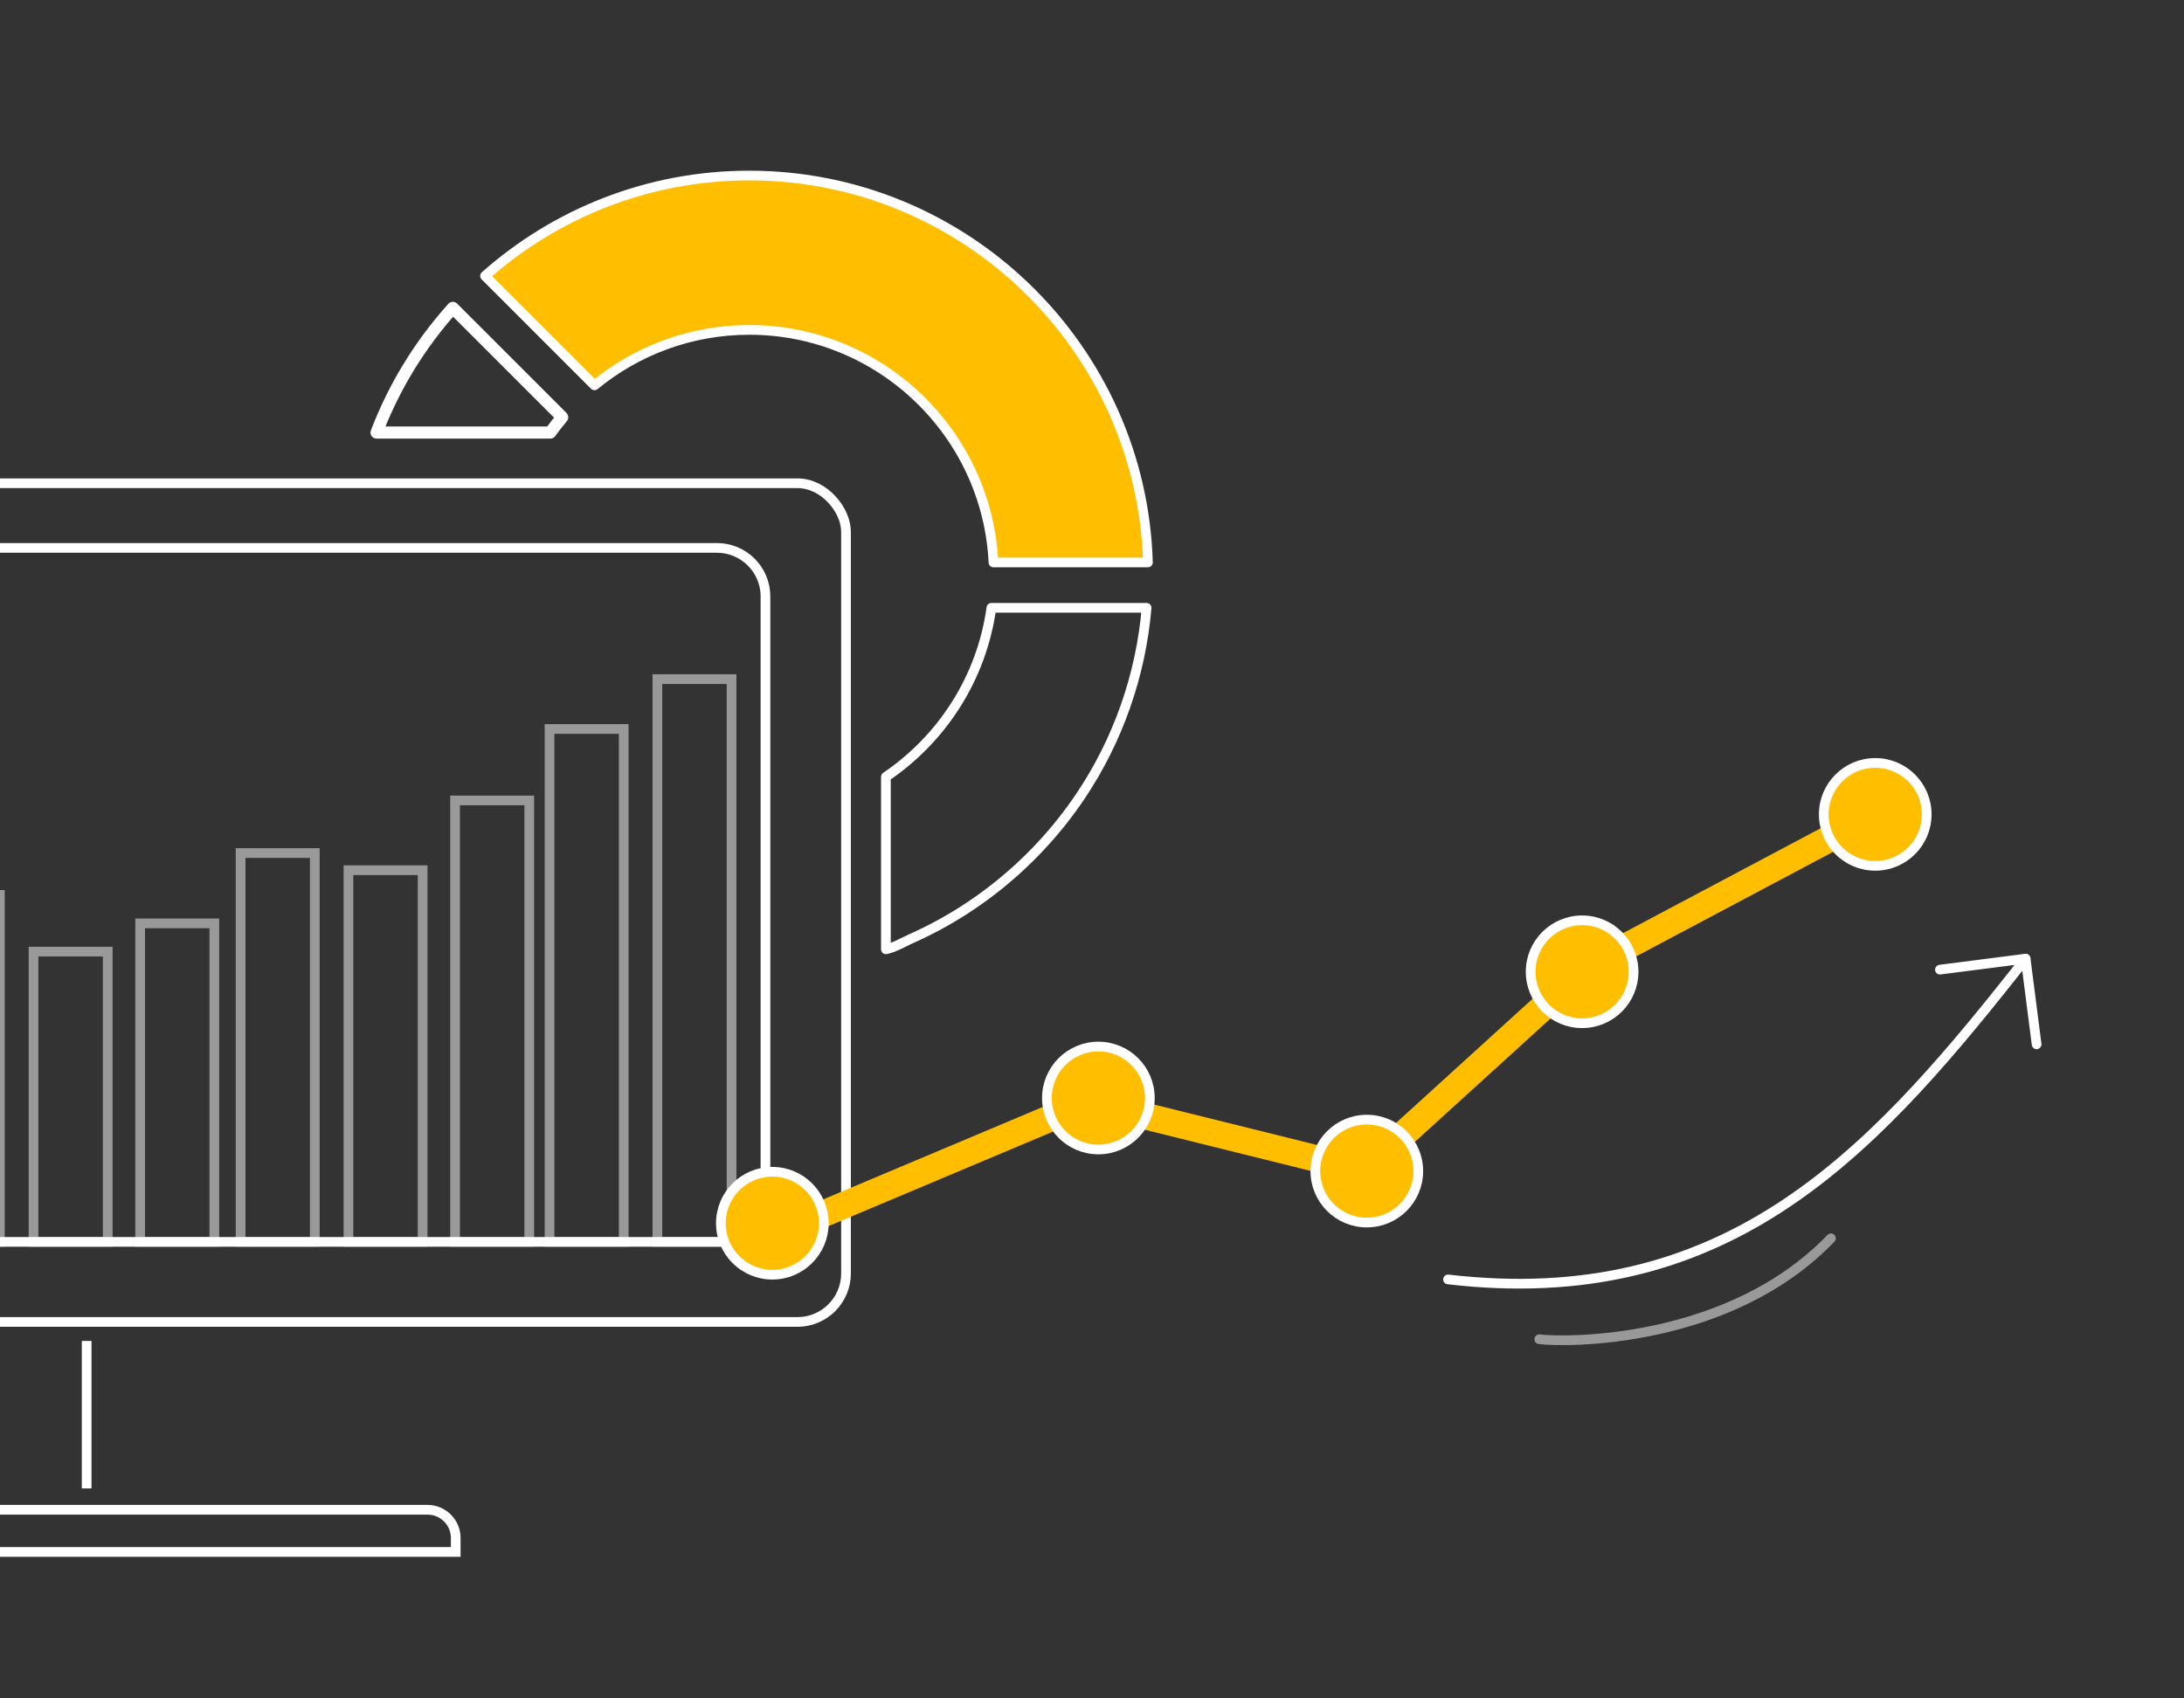 <?xml version="1.0" encoding="UTF-8"?>
<svg id="Layer_1" data-name="Layer 1" xmlns="http://www.w3.org/2000/svg" viewBox="0 0 900 700">
  <rect x="0" y="0" width="900" height="700" fill="#333333" stroke="none"/>
  <defs>
    <style>
      .cls-1, .cls-2 {
        opacity: .5;
      }

      .cls-3, .cls-4 {
        fill: #ffbf00;
      }

      .cls-3, .cls-4, .cls-2, .cls-5, .cls-6, .cls-7 {
        stroke: #fff;
      }

      .cls-3, .cls-4, .cls-2, .cls-6, .cls-7 {
        stroke-width: 4px;
      }

      .cls-3, .cls-2, .cls-5, .cls-7 {
        stroke-linecap: round;
        stroke-linejoin: round;
      }

      .cls-4, .cls-8, .cls-6 {
        stroke-miterlimit: 10;
      }

      .cls-2, .cls-8, .cls-5, .cls-6, .cls-7 {
        fill: none;
      }

      .cls-8 {
        stroke: #ffbf00;
        stroke-width: 11px;
      }

      .cls-5 {
        stroke-width: 5px;
      }
    </style>
  </defs>
  <g>
    <g>
      <rect class="cls-6" x="-52.5" y="199.18" width="401.13" height="345.67" rx="20" ry="20"/>
      <line class="cls-6" x1="35.71" y1="552.68" x2="35.71" y2="613.46"/>
      <path class="cls-6" d="m-56.4,622.26h232.57c6.42,0,11.63,5.21,11.63,11.63v5.75H-56.4v-17.38h0Z"/>
      <path class="cls-6" d="m-39.7,225.82h335.14c11.04,0,20,8.96,20,20v266.03H-39.7V225.82h0Z"/>
    </g>
    <g class="cls-1">
      <rect class="cls-6" x="-30.62" y="368.84" width="30.57" height="143.02"/>
      <rect class="cls-6" x="13.82" y="392.22" width="30.57" height="119.64"/>
      <rect class="cls-6" x="57.75" y="380.57" width="30.57" height="131.28"/>
      <rect class="cls-6" x="99.15" y="351.59" width="30.57" height="160.27"/>
      <rect class="cls-6" x="143.59" y="358.66" width="30.57" height="153.19"/>
      <rect class="cls-6" x="187.53" y="329.9" width="30.57" height="181.96"/>
      <rect class="cls-6" x="226.46" y="300.45" width="30.57" height="211.4"/>
      <rect class="cls-6" x="270.9" y="279.91" width="30.57" height="231.94"/>
    </g>
  </g>
  <g>
    <line class="cls-8" x1="339.13" y1="500.35" x2="443.17" y2="456.53"/>
    <line class="cls-8" x1="443.72" y1="453" x2="553.28" y2="480.2"/>
    <line class="cls-8" x1="560.86" y1="483.38" x2="644.38" y2="407.42"/>
    <line class="cls-8" x1="663.98" y1="393.39" x2="763.69" y2="340.47"/>
    <circle class="cls-4" cx="318.27" cy="504.16" r="21.21"/>
    <circle class="cls-4" cx="452.63" cy="452.55" r="21.21"/>
    <circle class="cls-4" cx="563.25" cy="482.67" r="21.21"/>
    <circle class="cls-4" cx="651.97" cy="400.52" r="21.21"/>
    <circle class="cls-4" cx="772.76" cy="335.65" r="21.21"/>
  </g>
  <g>
    <path class="cls-5" d="m155.17,178.27h71.61c1.55-2.17,3.19-4.26,4.9-6.3l-45.07-45.07c-13.42,14.92-24.15,32.29-31.43,51.37Z"/>
    <path class="cls-3" d="m308.77,72.35c-41.74,0-79.88,15.64-108.89,41.37l45.1,45.1c17.38-14.27,39.6-22.85,63.8-22.85,53.9,0,98.05,42.56,100.61,95.84h63.66c-2.6-88.37-75.29-159.46-164.27-159.46Z"/>
    <path class="cls-7" d="m365.07,320.18v71.08c3.34-.66,7.38-3.03,10.16-4.27,4.06-1.8,8.04-3.77,11.94-5.89,7.75-4.22,15.15-9.07,22.12-14.48,13.9-10.78,26.07-23.78,35.89-38.37,15.57-23.12,24.96-50.04,27.32-77.74h-63.96c-3.99,28.94-20.31,53.99-43.47,69.66Z"/>
  </g>
  <g id="Arrow">
    <g>
      <path class="cls-7" d="m799.43,399.64l35.3-4.53,4.53,35.3"/>
      <path class="cls-7" d="m596.72,527.32c113.18,13.22,172.68-49.57,233.02-125.84,1.67-2.11,3.33-4.24,4.98-6.37h0"/>
    </g>
    <path class="cls-2" d="m634.32,551.97c10.43,1.37,78.16,2.15,120.19-41.6"/>
  </g>
</svg>